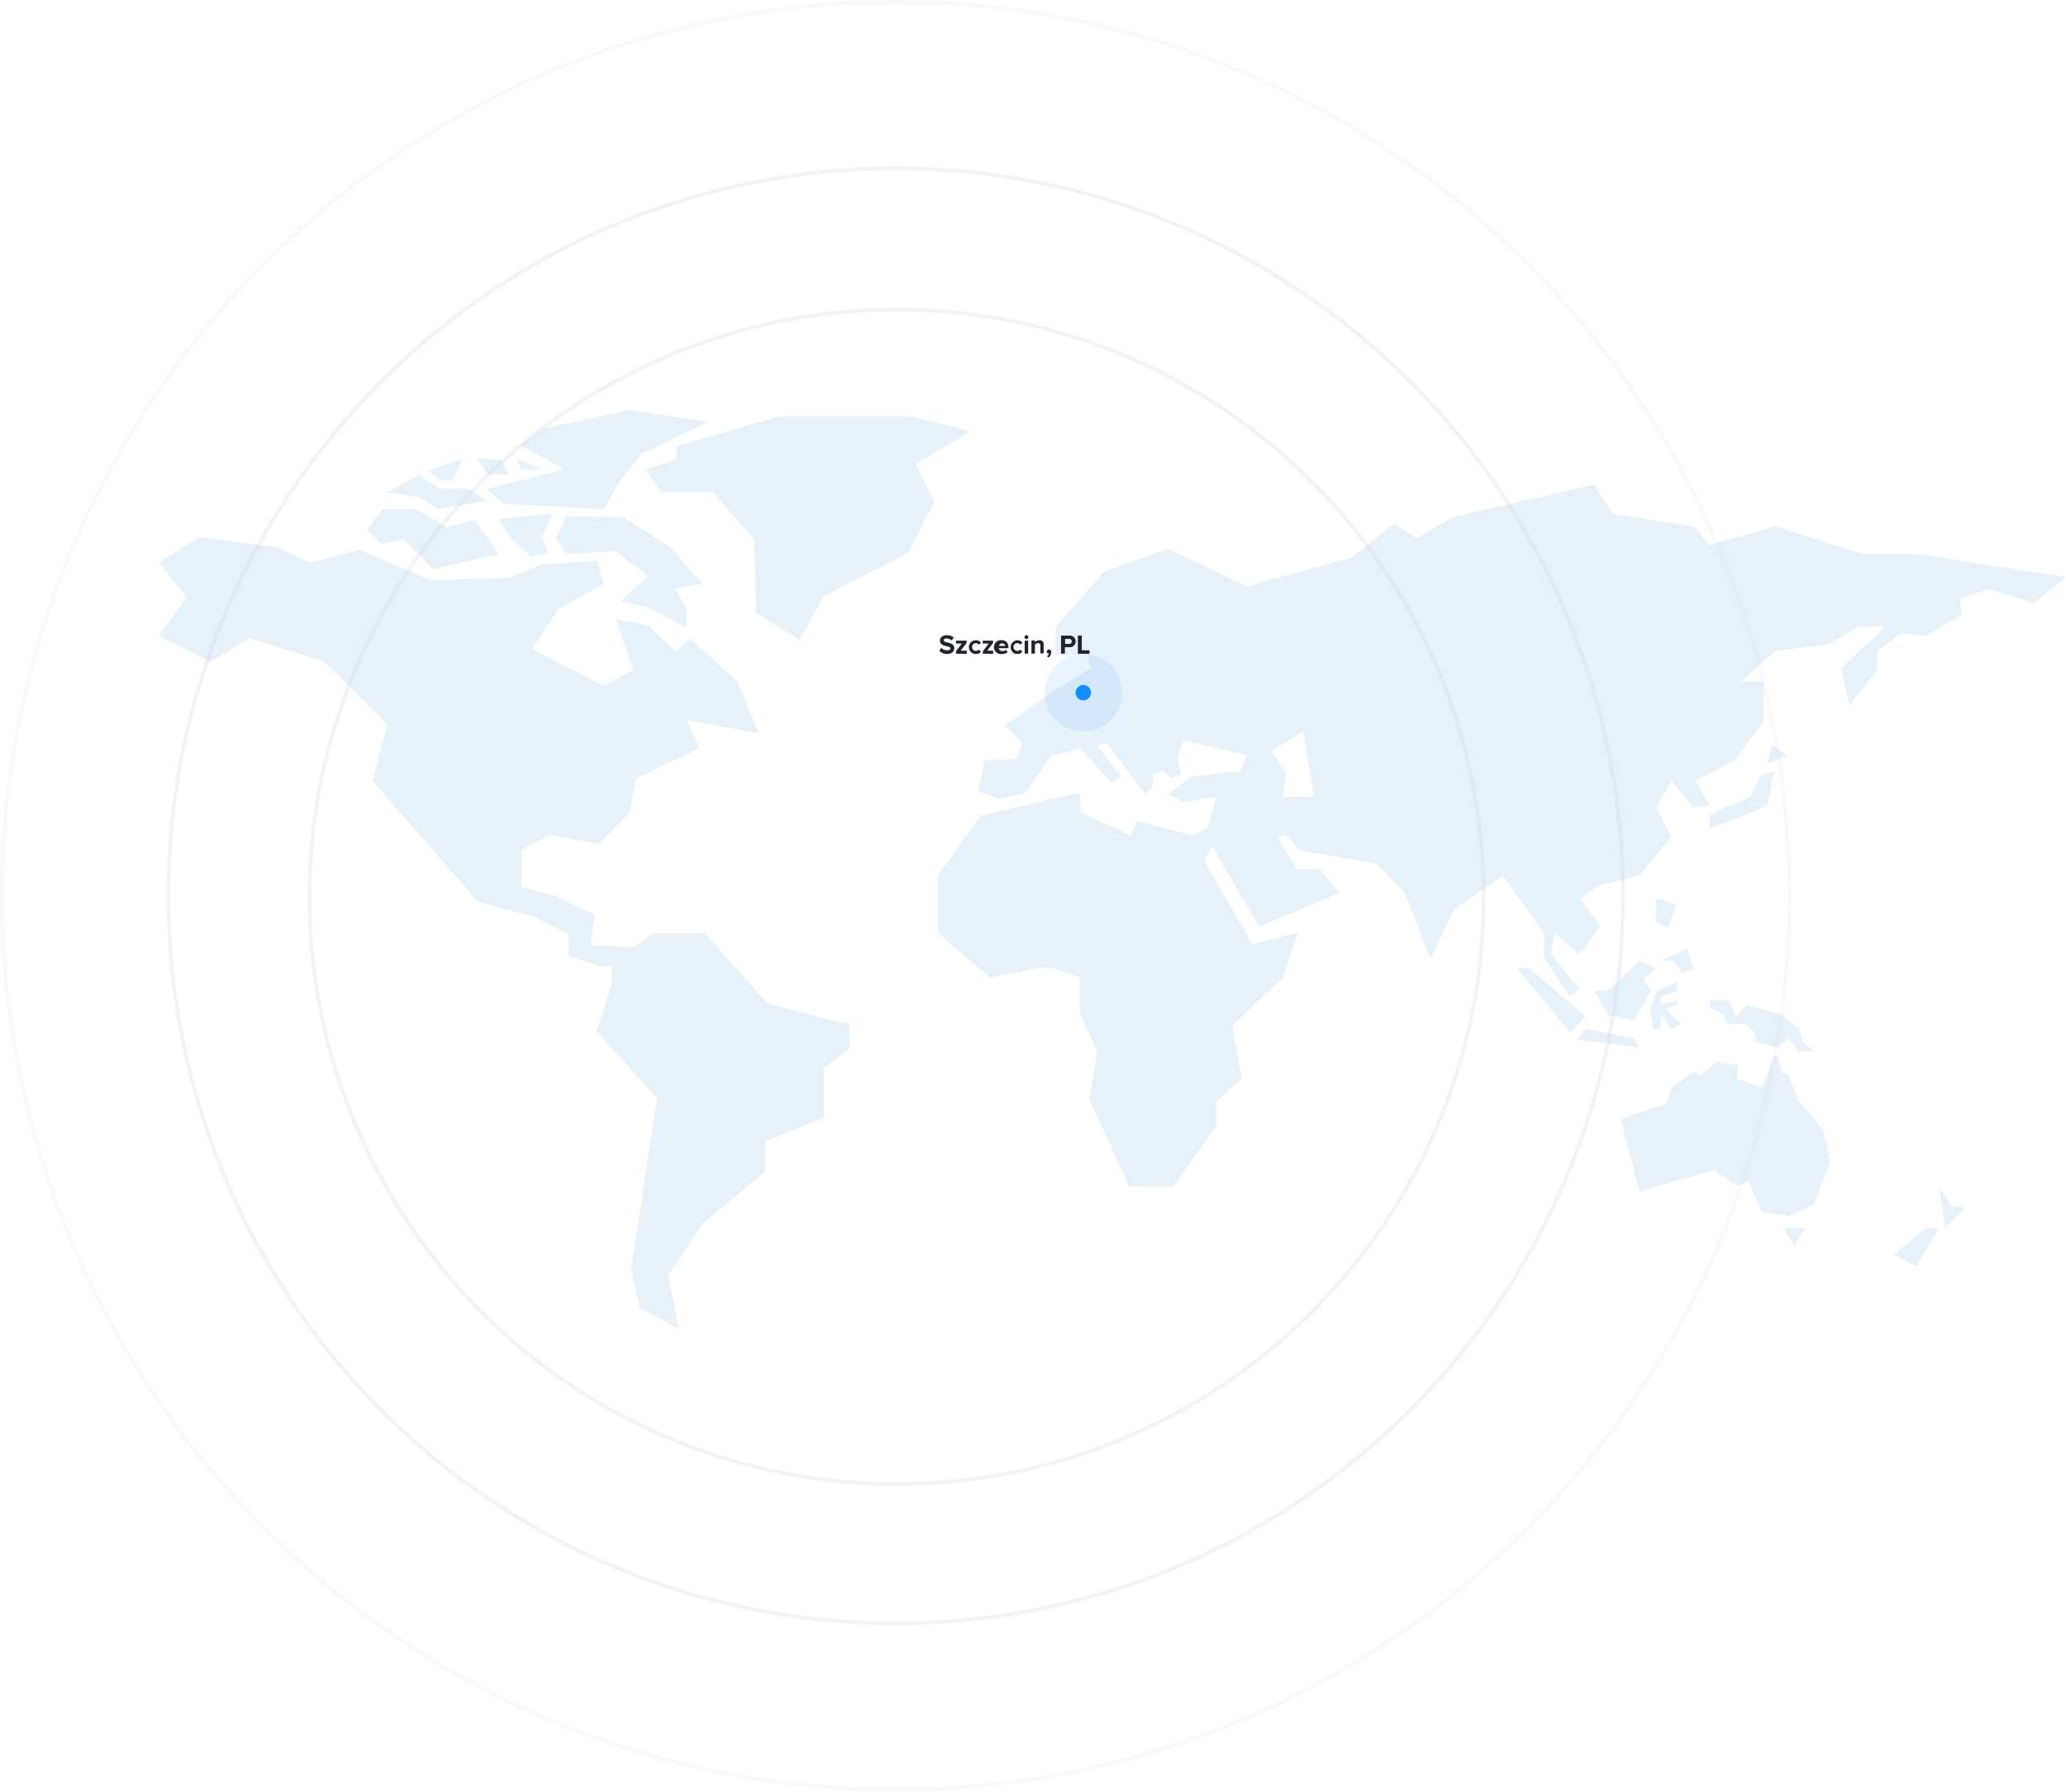 <svg xmlns="http://www.w3.org/2000/svg" viewBox="0 0 1068 926"><path d="M82 290.8l14.5 17.8L82 328.7l26.8 13.4 20-12.3 39.1 12.3 32.4 32.4-7.8 29L247 466l29 7.8 17.9 9v11.1l16.7 5.6h5.6v9l-7.8 24.5 31.2 34.6-13.3 88.2 4.4 20L351 687l-5.6-27.9 17.9-26.8 32.3-26.8V590l30.2-12.3V552l13.4-10v-12.3l-42.4-11.1-32.4-36.3h-26.8l-10 7.2-22.3-1 2.2-15.7-21.2-10-16.7-4.5v-19l14.5-7.8 25.6 4.5 15.7-15.6 3.3-18 33-15.9-7-14.5 37.6 7-11.2-26.8-24.5-22.3-7.4 6.9-14-13.4-16.9-3.5 9.2 26.3-15.6 8.3-36.8-19 13.4-20.6 23.4-12.9-3.3-12.3-29.5 2.2-15.5 6.8-40.8 1.2-37-15.7-25.6 6.6-16.7-7.8-40.2-5.5zm126.6-12.1l15.2 15.4 34.1-7.8-12.4-17.5-14.8 3.6-15.7-9.2h-17.5l-7.8 11 7.8 7zm49.3-10.4l6.5 10.4 10.2 9 8.7-2.3-3.2-8 5.5-11.9zm89 14.8l-24.4-15.7-29.8-.5-5.5 11.1 5.6 8.3 25.5-1.4 16.7 13-14.3 12.8L335 314l19.8 10.2V314l-6-9.7 13.9-2.8zm-120.3-19.9l24.9-4.4-9.7-6.2h-14.3l-11-7-16.2 8.8 16.6 2.8zm7.4-14.8l5.5-11.5-18.5 6.5 7.8 5zm91-36.4l-43 9.2-13 8.8 22.6 12.7-40.1 10 9 7.7 51.4 2.8 8.7-14.7 11-13.9 34.7-16.6zm-62 33.4l-3.9-7.8-12.2-.7 4.6 7.9zm16.6-2.7l-12.4-5.8 2.3 5.8zm222.3-19.9l-30.9-7.6h-68.3l-52.5 15.3-1 7.1-15.2 5 7.8 11.8h26.8l21.2 24.3 1 38 22.5 13.9L426 308l44-22.6 13-25.9-9.7-19.7zm162.8 176.5l-7.6-11 16.6-10.4 5.5 33.9h-15.9zm86.5-132.2l-18.7 11.1-11.8-7.6-21.4 17.3-54.7 15.2-40.8-19.4-33.2 11.8-24.9 28.6v14.3h16.6l1.4 7L545 357l-25.6 18 9 9-2.8 8.3-16.6.7-3.4 15.9 11 4.2 13.9-3.5L543 391l15.2-4.2 16.6 18 4.8-3.4-12.4-16 4.8-1.3 20 26.3 3.5-3.5.7-6.9 4.9-1.4 4.8 3.5 4.8-2.1-2-8.3 3.4-9 32.5 7.6-3.4 8.3-25.6 2.8-11.8 9 7.6 4.1 17.3-2.7-4.1 15.9-8.3 4.1-28.4-7.6-3.4 7.6-25.6-11.7-.7-10.4-51.2 11.8-22.2 31.1v29.6l27 23 29.8-5.6 16.6 5.6v18l9 20.7-4.2 24.3 20.8 45h22.8l22.1-31.2v-12.5l13.2-12.4-4.9-27 26.3-25 7.6-23-23.5 5.8-24.9-42.9 4.2-7.6 24.2 41.5 41.5-17.3-10.4-12.5h-11.8l-9.7-16.6 4.9-.7 6.2 7.6 40.1 7 14.6 15.2 13.1 34 12.4-25.7 25-17.3 21.4 29.6v12.6l13.1 20 4.9-3.4-14.5-18.6 2-10.6 12.5 11.2 11-14.5-10.3-14.5 10.4-7 20-4.8 16.6-20-7.6-15.3 7.6-13.8 11.8 13.8 8.3-.7-7.6-13.1 20-10.4 15.3-20.1v-20.8h-11.8l18-15.9 27.7-3.4 15.2-9h13.8l-22.8 21.4 4.2 19.4 14.5-18.7v-9.7l12.4-9 12.5 1.4 18.6-11-.7-8.4 14.5-4.8 23.6 7 16.6-13.2-75.4-11.8h-29L917.8 272l-34.6 9.7-7.6-9.7-41.5-6.2-10.4-15.3zM916 385l-2.3 9.8 10.6-4.3zm-11 26.8l-21.2 9.2v7.4l30-12 3.2-17.5-7 1.8zm-114.4 88.6h-6.5l27.7 33.2 7.8-8.3zm54 36.2l-24.9-4.9-4.7 5.6 32.3 4.1zM831.2 512l-6.9.2 7 12.5 13.3 2.8 8.8-15.2-3.7-6 6.4-6-8.7-3.7zm25-35.3l6 2.8 4.5-12-10.6-3.2v12.4zm9.1 19.9l4.2 6.4 6-2.7-3.2-10.2-13.9 6.5h7zM853 522l1.6 9.7h3.9v-7.4l5.5 7.4 5.1-2.3-7.6-7.5 5.3-2.7V517l-8.3 2.3v-4.1l8.5-3v-4.9l-10.8 4.9zm30.9-1l6.9 3.3 2.3 5h9.2l4.6 4.2 1.4 5.1 10.8 2.8 5.3-4.8 5.5 6.7h7.9l-6-4.6-1.9-7-8.7-7.4-18-4.8-6 6.1-3.7-8.6h-9.6v4.2zm45.6 47.6l-5-13.4-3.3-.4-2.1-9.2h-2l-6.2 16.6-12.7-4.6v-7l-10.6-1.8-8.8 7.4-3.2-2.3-11.5 8.3-3 8.3-23.3 7.8 9.7 37.4 38.7-11 12 8.4 5.5-2.5 7.2 15.7 13.6 2.3 13.3-6.5L946 601l-3.2-16.6zm-2 75.2l5.7-9.2h-11.5zm51.4 4.6l11.7 6 11.8-19.8h-6.5zm23.5-35.3l3.2 21.5 6-6 4.2-4.8h-6.7z" style="isolation:isolate" fill="#d1e4f4" opacity=".5"/><circle cx="463.5" cy="463.5" r="303.5" style="isolation:isolate" fill="none" stroke="#bec6dc" stroke-width="2" opacity=".2"/><circle cx="463" cy="463" r="376" style="isolation:isolate" fill="none" stroke="#bec6dc" stroke-width="2" opacity=".2"/><circle cx="463" cy="463" r="462" style="isolation:isolate" fill="none" stroke="#bec6dc" stroke-width="2" opacity=".1"/><circle cx="560" cy="358" r="4" fill="#148efe"/><circle cx="560" cy="358" r="20" style="isolation:isolate" fill="#148efe" opacity=".1"/><path d="M489.5 338c2.5 0 3.8-1.3 3.8-3 0-3.5-5.4-2.5-5.4-4a1 1 0 0 1 1.2-1h.1a4 4 0 0 1 2.7 1l1.2-1.4a5.2 5.2 0 0 0-3.7-1.3c-2.2 0-3.5 1.3-3.5 2.8 0 3.5 5.4 2.4 5.4 4 0 .6-.6 1-1.7 1a4.1 4.1 0 0 1-3-1.3l-1 1.6a5.4 5.4 0 0 0 4 1.6zm10.3-.2v-1.5h-3.2l3.1-4v-1.2h-5.5v1.5h3l-3 4v1.3h5.6zm4.6.2a3.1 3.1 0 0 0 2.7-1.2l-1.2-1.1a1.7 1.7 0 0 1-1.4.7 2 2 0 0 1 0-4 1.6 1.6 0 0 1 1.4.8l1.2-1a3.1 3.1 0 0 0-2.7-1.3 3.5 3.5 0 1 0 0 7.1zm9-.2v-1.5h-3.1l3.1-4v-1.2H508v1.5h3.1l-3 4v1.3h5.5zm4.7.2a4.2 4.2 0 0 0 2.8-1l-.8-1.1a2.8 2.8 0 0 1-1.8.6 1.8 1.8 0 0 1-2-1.5h5v-.4c0-2.2-1.3-3.7-3.3-3.7a3.6 3.6 0 1 0 0 7.1zm1.6-4.2h-3.3a1.7 1.7 0 0 1 3.3 0zm6.1 4.2a3.1 3.1 0 0 0 2.7-1.2l-1.2-1.1a1.7 1.7 0 0 1-1.4.7 2 2 0 0 1 0-4 1.6 1.6 0 0 1 1.5.8l1.1-1a3.1 3.1 0 0 0-2.7-1.3 3.6 3.6 0 0 0-.9 7 5.7 5.7 0 0 0 1 0zm4.8-7.7a1 1 0 0 0 1-1 1 1 0 1 0-1 1zm.9 7.5v-6.7h-1.8v6.7zm8 0v-4.7a2 2 0 0 0-2.1-2.2 3.2 3.2 0 0 0-2.4 1v-.9h-1.8v6.8h1.8v-4.6a2 2 0 0 1 1.5-.8 1.1 1.1 0 0 1 1.3 1.3v4h1.8zm4-.7a1.3 1.3 0 0 0-1.2-1.4 1.1 1.1 0 0 0-1.2 1.1 1 1 0 0 0 1 1 1 1 0 0 0 .2 0 2.4 2.4 0 0 1-1.1 1.4l.8.6a3.2 3.2 0 0 0 1.4-2.6zm7 .7v-3.3h2.4a3 3 0 0 0 .3-6h-4.7v9.3h2zm2.1-5h-2v-2.6h2a1.3 1.3 0 0 1 .3 2.6h-.3zm10.6 5v-1.7h-4v-7.6h-2v9.4h6z" fill="#21242c"/></svg>